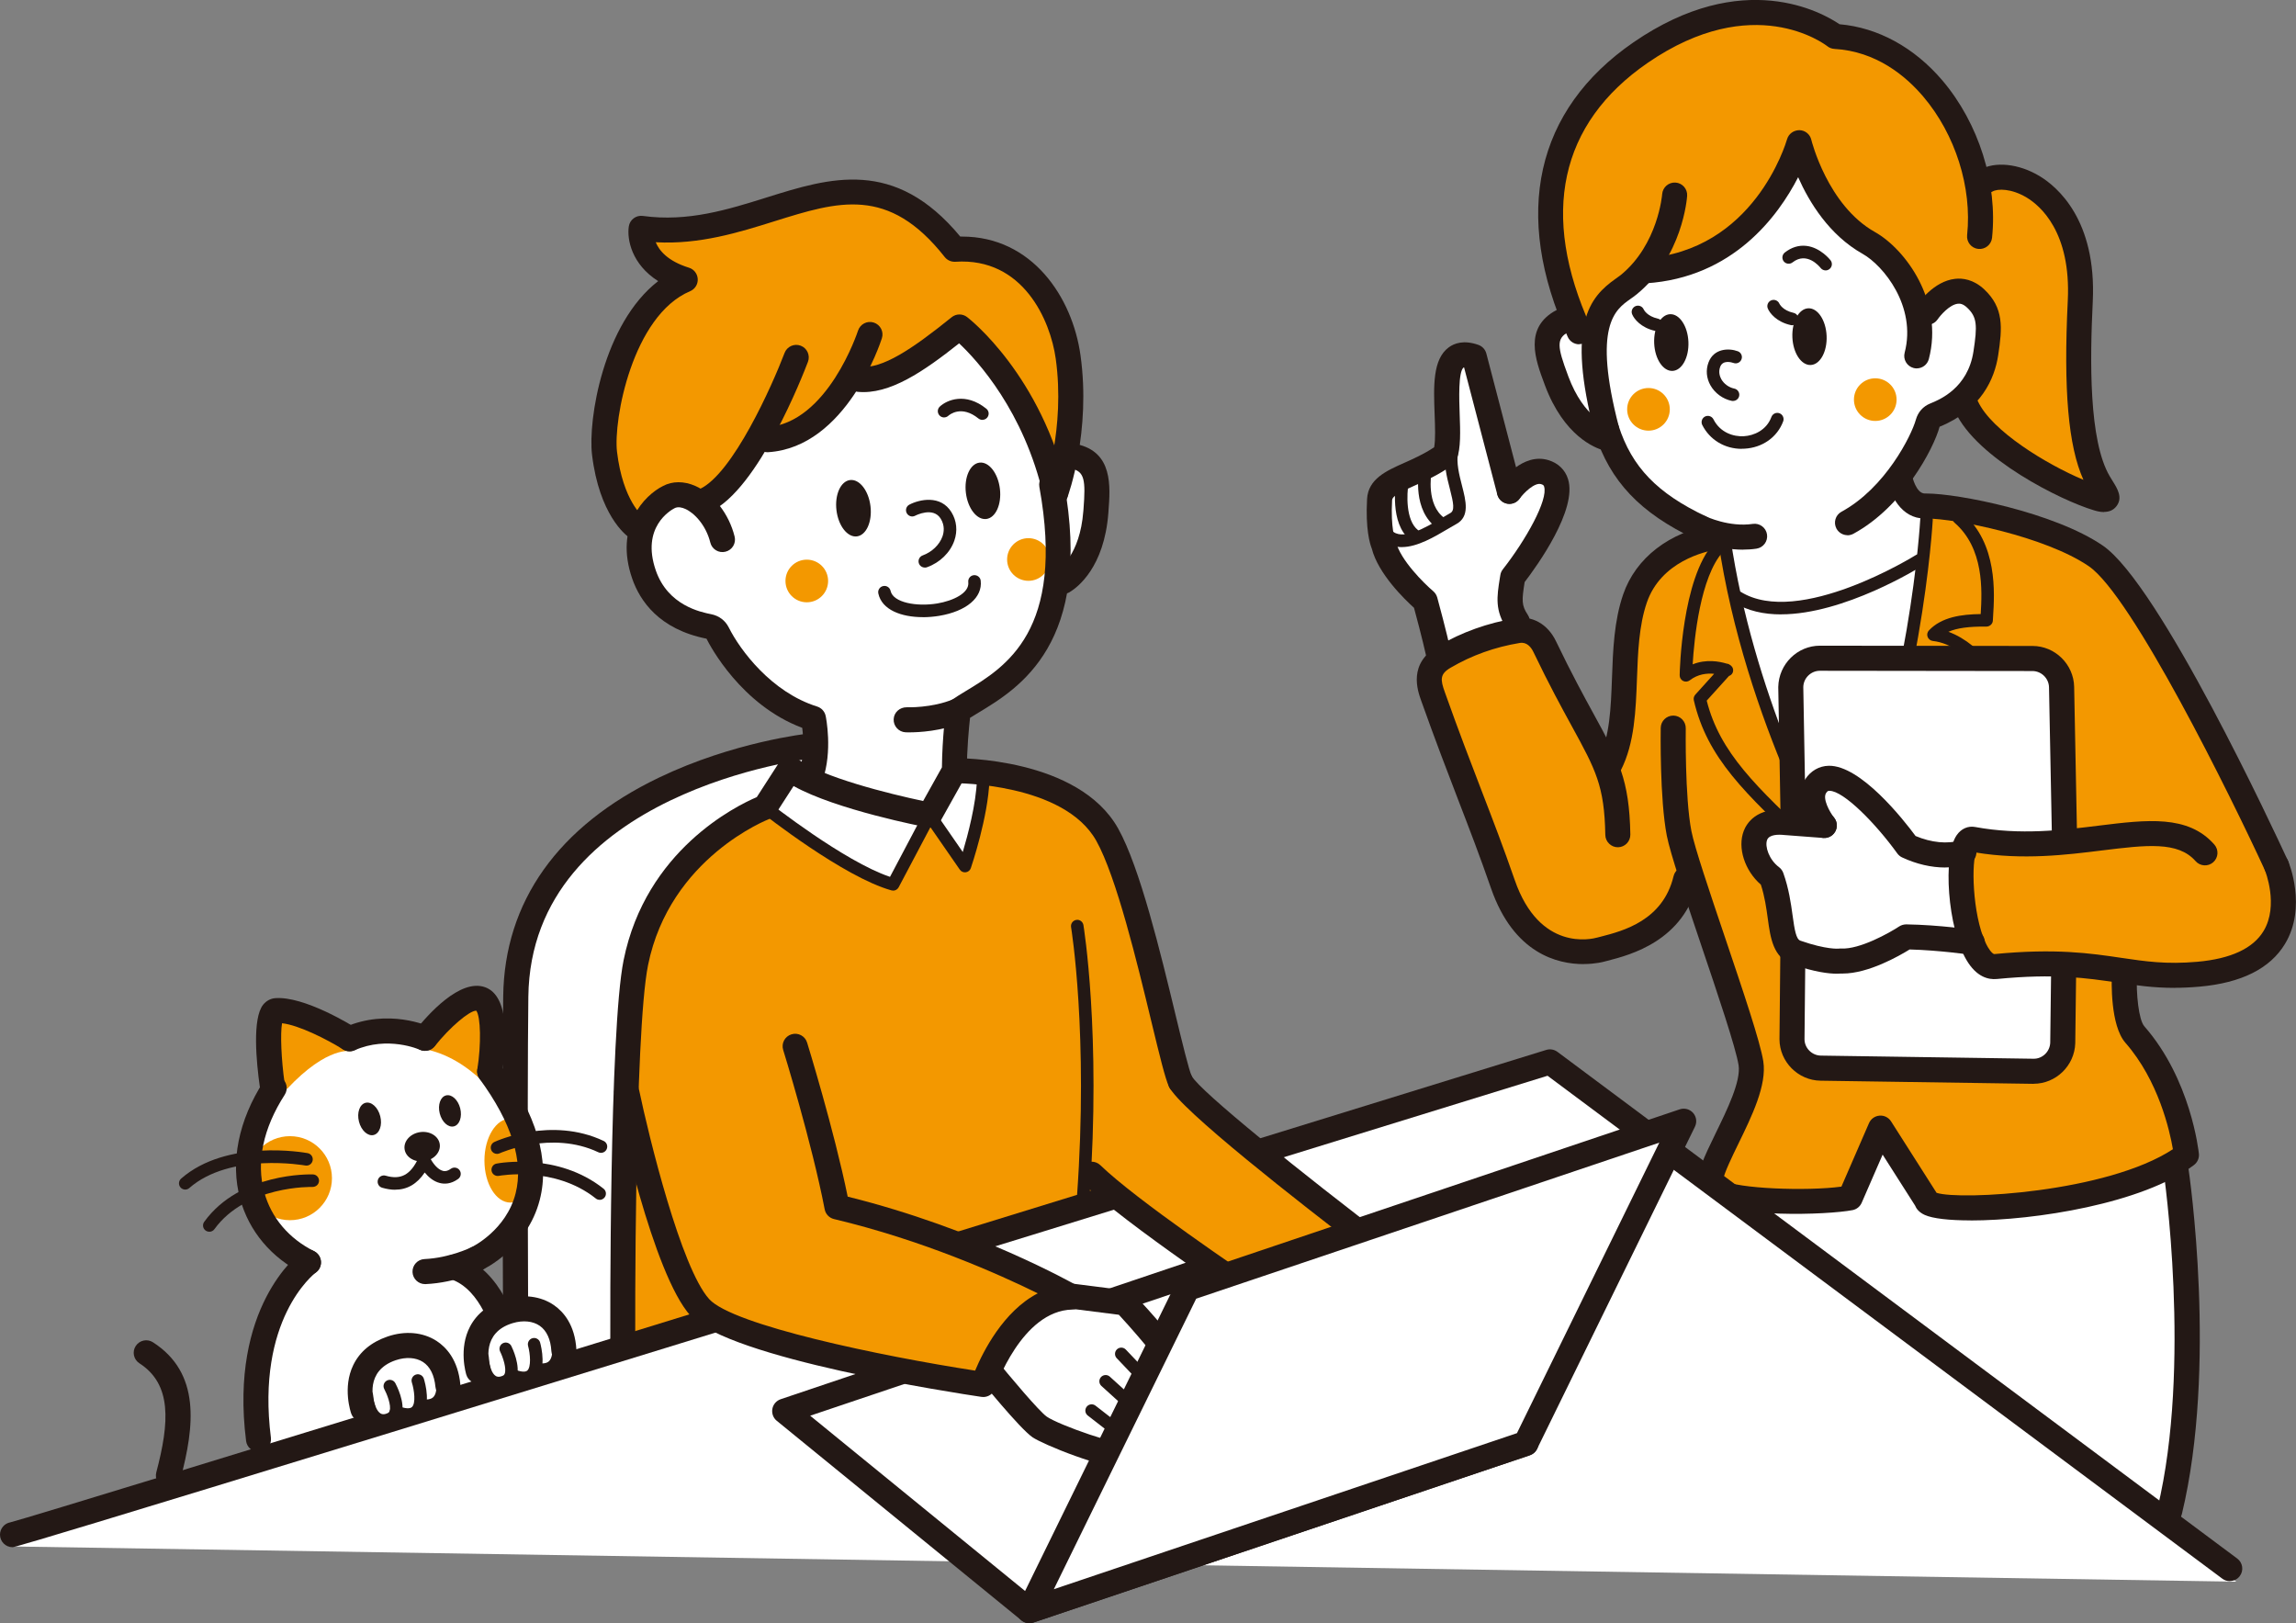 <?xml version="1.0" encoding="UTF-8"?>
<svg id="_レイヤー_1" data-name="レイヤー 1" xmlns="http://www.w3.org/2000/svg" viewBox="0 0 432.91 306.02">
  <rect x="0" y="0" width="432.91" height="306.02" fill="#808080" stroke="none"/>
  <defs>
    <style>
      .cls-1 {
        fill: #231815;
      }

      .cls-1, .cls-2, .cls-3 {
        stroke-width: 0px;
      }

      .cls-2 {
        fill: #f39800;
      }

      .cls-3 {
        fill: #fff;
      }
    </style>
  </defs>
  <polygon class="cls-3" points="97.49 263.48 97.98 184.44 106.11 162.04 126.79 148 154.12 140.37 153.13 135.45 145.01 131.75 137.13 122.89 134.42 118.71 127.77 116 120.88 108.61 124.57 78.82 159.78 53.21 192.28 58.38 207.33 93.47 205.3 105.84 199.57 109.53 198.93 116.98 188.09 130.03 180.22 135.2 182.43 145.54 190.8 147.51 189.32 191.83 188.34 250.92 97.49 263.48"/>
  <polygon class="cls-2" points="198.93 92.36 191.05 72.66 181.45 62.32 171.6 68.97 160.76 72.42 153.62 80.3 143.78 82.76 133.68 94.58 126.54 93.84 120.39 98.76 113.25 84.48 117.92 65.03 128.51 52.97 120.63 44.1 148.21 39.18 165.69 36.23 179.23 46.57 191.54 49.52 200.9 62.08 201.88 81.28 198.93 92.36"/>
  <polygon class="cls-2" points="117.19 253.87 119.65 181 130.97 160.56 145.01 151.7 154.86 160.56 167.9 166.96 175.54 153.67 181.45 163.02 184.89 152.93 185.39 146.03 206.56 152.19 215.18 174.59 226.01 215.71 211.73 235.9 126.54 262.74 117.19 253.87"/>
  <path class="cls-3" d="m300.61,49.52l-8.12,14.53,3.94,14.28,6.65,3.45,9.6,13.79,9.11,4.92v27.82l16.5,35.7h39.89s-4.92-67.21-5.66-67.21-11.57-1.97-11.57-1.97l-2.46-4.68,5.17-10.83,8.12-4.92,9.11-19.7-32.5-34.96-20.93-3.94-26.84,33.73Z"/>
  <polygon class="cls-3" points="322.52 227.53 342.22 200.2 399.59 207.09 410.91 223.59 411.07 270.86 409.1 284.9 363.64 283.91 322.52 227.53"/>
  <polygon class="cls-2" points="292.73 39.18 295.44 53.46 298.64 62.82 307.75 53.21 314.4 50.01 330.16 43.61 339.76 30.56 346.9 42.14 357.73 50.26 361.92 59.86 370.53 55.18 373.73 58.63 373.73 69.71 370.04 76.36 379.4 86.45 396.88 94.33 391.95 78.08 392.69 55.92 389.25 40.9 380.63 33.27 373.73 33.76 363.89 15.54 352.31 7.17 346.41 6.68 335.33 2.74 320.55 3.97 306.27 11.85 295.93 23.67 292.73 39.18"/>
  <polygon class="cls-2" points="270.33 125.11 288.05 118.71 294.7 126.83 303.81 145.54 307.26 126.34 309.97 108.36 325.23 100.73 327.2 114.03 335.33 140.13 349.85 156.87 360.93 119.44 363.89 95.56 385.06 100.24 398.6 107.13 415.34 135.2 429.38 162.28 430.36 175.09 402.05 175.33 400.82 190.84 407.96 200.69 412.88 216.94 387.28 226.79 362.9 227.28 353.79 213 348.13 226.54 320.8 226.3 324.74 216.45 331.14 201.43 317.85 163.27 312.92 173.86 300.61 179.52 288.55 176.81 276.97 151.21 270.33 125.11"/>
  <circle class="cls-2" cx="193.91" cy="105.48" r="4.02"/>
  <path class="cls-1" d="m97.24,259.19c-1.3,0-2.35-1.05-2.36-2.35,0-.48-.25-48.15,0-68.98.21-17.87,10.36-32.14,29.35-41.25,14.05-6.75,27.83-8.28,28.41-8.34,1.3-.12,2.46.8,2.6,2.1s-.8,2.46-2.09,2.6c-.53.06-53.07,6.19-53.53,44.95-.25,20.79,0,68.42,0,68.9,0,1.3-1.04,2.37-2.35,2.37h-.01Z"/>
  <polygon class="cls-3" points="49.54 278.25 48.99 252.77 57.11 237.99 46.59 223.96 52.86 202.72 68.93 195.34 89.61 195.89 95.52 205.12 101.61 224.14 95.15 234.85 87.58 239.66 95.7 248.15 100.69 275.66 49.54 278.25"/>
  <path class="cls-3" d="m287.37,118.94l-2.1-8.73s9.68-14.9,7.22-19.82-7.9,2.24-7.9,2.24l-6.63-25.38-3.69,1.48-3.1,17.21-11.45,8.44,2.06,8.67,4.97,8.74,3.15,11.04,17.48-3.88Z"/>
  <path class="cls-1" d="m286.09,119.59c-.76,0-1.51-.37-1.96-1.05-2.3-3.44-1.9-6.02-1.33-9.59l.09-.54c.06-.4.23-.78.48-1.09,4.35-5.55,8.56-13.09,7.77-15.59-.05-.16-.1-.32-.57-.46-1.2-.36-3.25,1.63-4.03,2.73-.75,1.07-2.22,1.32-3.29.57-1.07-.75-1.32-2.22-.57-3.29.44-.62,4.4-6.02,9.28-4.53,1.84.56,3.15,1.83,3.69,3.56,1.81,5.76-5.81,16.33-8.18,19.43-.53,3.39-.62,4.36.6,6.18.73,1.08.43,2.55-.65,3.28-.4.27-.86.4-1.31.4Z"/>
  <path class="cls-1" d="m271.2,125.51c-1.08,0-2.06-.75-2.3-1.85,0-.04-.82-3.67-2.29-9.07-1.77-1.6-6.75-6.41-7.96-11.17-.37-.92-1.2-3.7-.89-9.34.21-3.79,3.64-5.32,6.97-6.8,1.77-.79,3.75-1.67,5.68-2.96.27-1.44.17-3.92.09-6.15-.2-5.37-.39-10.44,2.67-12.69,1.02-.75,2.81-1.44,5.58-.46.74.26,1.3.87,1.5,1.63l6.63,25.38c.33,1.26-.43,2.55-1.69,2.88-1.26.34-2.55-.43-2.88-1.69l-6.26-23.96s-.07.02-.08.02c-1.04.77-.84,6.13-.75,8.71.12,3.34.24,6.5-.55,8.61-.16.43-.45.81-.83,1.08-2.53,1.83-5.11,2.98-7.19,3.9-2.56,1.14-4.13,1.9-4.17,2.74-.29,5.27.56,7.34.57,7.36.08.16.11.27.15.44.79,3.42,5.35,7.91,7.04,9.34.36.31.62.72.75,1.18,1.61,5.9,2.49,9.8,2.52,9.97.28,1.27-.52,2.53-1.79,2.82-.17.04-.35.06-.52.06Z"/>
  <path class="cls-1" d="m298.56,181.76c-4.89,0-13.15-1.98-17.42-14.27-2.1-6.05-4.06-11.15-6.14-16.54-2.12-5.52-4.32-11.22-7.05-18.89-.68-1.92-2.5-7.01,3.25-10.29,4.43-2.59,9.32-4.34,14.5-5.19,3.16-.59,6.12,1.06,7.68,4.31,2.9,6.04,5.27,10.37,7.18,13.86,4.57,8.35,6.66,12.17,6.84,22.58.02,1.3-1.02,2.38-2.32,2.4-1.27.03-2.38-1.02-2.4-2.32-.16-9.25-1.82-12.28-6.26-20.4-1.93-3.53-4.34-7.92-7.29-14.08-.44-.92-1.26-1.96-2.61-1.71-4.66.77-9,2.32-12.95,4.63-2.12,1.21-1.99,2.28-1.16,4.61,2.71,7.62,4.9,13.29,7.01,18.78,2.09,5.43,4.07,10.57,6.19,16.69,4.68,13.49,14.47,11.13,15.57,10.82l.74-.19c4.07-1.05,11.63-3,13.63-11.38.3-1.27,1.58-2.05,2.84-1.75,1.27.3,2.05,1.58,1.75,2.84-2.66,11.15-12.74,13.75-17.05,14.86l-.65.17s-1.58.45-3.89.45Z"/>
  <path class="cls-1" d="m303.56,146.43c-.36,0-.72-.08-1.06-.25-1.16-.59-1.63-2.01-1.05-3.17,2.08-4.14,2.28-9.53,2.49-15.23.19-5.27.39-10.72,2.11-15.72,2.36-6.88,8.74-11.8,17.06-13.16,1.29-.22,2.5.66,2.71,1.95.21,1.29-.66,2.5-1.95,2.71-2.46.4-10.71,2.32-13.36,10.04-1.49,4.34-1.68,9.44-1.86,14.36-.22,5.96-.45,12.12-3,17.18-.41.82-1.25,1.3-2.11,1.3Z"/>
  <path class="cls-1" d="m348.35,100.9c-.84,0-1.65-.45-2.08-1.23-.62-1.15-.2-2.58.95-3.2,8.23-4.47,13.16-14.29,14.02-17.36.4-1.42,1.36-2.5,2.7-3.04,1.75-.71,7.08-2.88,8.15-9.78.76-4.93.7-6.52-1.19-8.29-.79-.75-1.37-.78-1.74-.74-1.59.17-3.34,2.24-3.82,2.95-.73,1.07-2.2,1.36-3.28.63-1.08-.73-1.36-2.19-.64-3.27.31-.46,3.16-4.55,7.2-5,1.39-.16,3.46.07,5.51,1.99,3.69,3.47,3.43,7.19,2.62,12.45-.67,4.35-3.14,10.22-11.04,13.44-1.12,4.15-6.87,15.08-16.25,20.18-.36.19-.75.29-1.13.29Z"/>
  <path class="cls-1" d="m320.59,101.84c-.34,0-.68-.07-1.01-.23-10.34-4.91-15.99-10.86-18.89-19.91-.4-1.24.28-2.57,1.52-2.97,1.24-.4,2.57.28,2.97,1.52,2.5,7.78,7.26,12.73,16.43,17.08,1.18.56,1.68,1.97,1.12,3.15-.4.85-1.25,1.35-2.13,1.35Z"/>
  <ellipse class="cls-1" cx="341.18" cy="63.46" rx="3.23" ry="5.35" transform="translate(-2.4 14.65) rotate(-2.45)"/>
  <ellipse class="cls-1" cx="315.12" cy="64.58" rx="3.23" ry="5.35" transform="translate(-2.47 13.53) rotate(-2.45)"/>
  <path class="cls-1" d="m328.41,84.62c-3.21,0-6.03-1.69-7.45-4.5-.29-.58-.06-1.29.52-1.59.58-.29,1.29-.06,1.59.52,1.27,2.52,3.78,3.3,5.73,3.19,1.9-.11,4.27-1.12,5.2-3.63.23-.61.9-.92,1.52-.7.61.23.92.91.7,1.52-1.11,2.99-3.9,4.97-7.28,5.16-.17,0-.35.01-.52.01Z"/>
  <path class="cls-1" d="m344.22,50.98c-.35,0-.7-.16-.93-.45-.27-.34-2.63-3.16-5.31-1.06-.51.4-1.26.31-1.66-.2-.4-.51-.31-1.25.2-1.66,1.28-1,2.66-1.42,4.1-1.25,2.64.32,4.45,2.61,4.53,2.71.4.51.31,1.26-.21,1.66-.22.17-.47.25-.72.25Z"/>
  <circle class="cls-2" cx="353.58" cy="75.34" r="4.02"/>
  <circle class="cls-2" cx="310.82" cy="77.17" r="4.02"/>
  <g>
    <path class="cls-3" d="m327.27,67.32s-3.08-1.13-4.02,1.43,1.01,5.15,3.53,5.67"/>
    <path class="cls-1" d="m326.78,75.6c-.08,0-.16,0-.24-.02-1.7-.35-3.21-1.46-4.05-2.96-.75-1.35-.88-2.87-.36-4.27.99-2.69,3.85-2.75,5.53-2.13.61.22.93.9.7,1.51-.22.61-.9.93-1.51.7-.34-.12-2.01-.63-2.51.73-.36.96-.08,1.79.2,2.31.5.9,1.44,1.58,2.46,1.79.64.13,1.05.76.92,1.39-.11.56-.61.94-1.16.94Z"/>
  </g>
  <path class="cls-1" d="m312.33,62.41c-.09,0-.17,0-.26-.03-2.66-.59-3.97-2.25-4.33-3.13-.25-.6.04-1.29.65-1.54.6-.24,1.28.04,1.53.63.04.08.63,1.28,2.67,1.73.64.14,1.04.77.89,1.41-.12.55-.61.92-1.15.92Z"/>
  <path class="cls-1" d="m337.91,61.32c-.08,0-.17,0-.26-.03-2.66-.59-3.97-2.24-4.33-3.13-.25-.6.04-1.29.65-1.54.59-.24,1.28.04,1.53.63.04.08.63,1.28,2.67,1.73.64.14,1.04.77.89,1.41-.12.55-.61.92-1.15.92Z"/>
  <path class="cls-1" d="m361.41,69.46c-.2,0-.4-.03-.6-.08-1.26-.33-2.02-1.62-1.69-2.88,2.29-8.74-4.03-16.46-7.92-18.64-6.33-3.56-10.1-9.79-12.16-14.45-3.75,7.3-12.25,18.94-28.69,20-1.29.1-2.42-.9-2.51-2.2-.08-1.3.9-2.42,2.2-2.51,20.62-1.33,26.66-21.59,26.91-22.45.3-1.03,1.24-1.7,2.33-1.71,1.07.02,2,.77,2.24,1.81.03.12,3.06,12.37,11.99,17.39,5.78,3.25,13.01,13.11,10.17,23.95-.28,1.06-1.23,1.76-2.28,1.76Z"/>
  <path class="cls-1" d="m297.75,64.91c-.9,0-1.76-.52-2.15-1.39-10.49-23.11-6.09-42.83,12.39-55.54,20.62-14.18,35.61-5.61,38.85-3.41,7.22.62,14.08,4.36,19.39,10.59,6.86,8.07,10.45,19.43,9.37,29.67-.14,1.3-1.3,2.23-2.6,2.1-1.3-.14-2.24-1.3-2.1-2.6.95-8.99-2.22-19-8.27-26.12-3.27-3.85-8.84-8.54-16.76-8.99-.48-.03-.95-.2-1.33-.51-.55-.43-13.98-10.53-33.87,3.14-16.62,11.43-20.34,28.61-10.77,49.69.54,1.19.01,2.59-1.17,3.13-.32.14-.65.21-.98.21Z"/>
  <path class="cls-1" d="m302.93,83.35c-1.05,0-2.01-.7-2.28-1.77-5.33-20.45-.94-25.57,4.01-29.05.34-.24.67-.47.96-.7,7.01-5.75,7.78-15.13,7.78-15.22.1-1.3,1.21-2.27,2.52-2.19,1.3.09,2.28,1.21,2.19,2.51-.03.47-.87,11.48-9.5,18.55-.37.3-.79.6-1.23.91-2.83,2-7.11,5.01-2.16,24,.33,1.26-.43,2.55-1.69,2.88-.2.05-.4.08-.6.08Z"/>
  <path class="cls-1" d="m335.81,115.83c-3.21,0-6.27-.64-8.86-2.25-.55-.34-.72-1.07-.38-1.63.34-.55,1.07-.73,1.63-.38,10.94,6.78,32.8-6.78,33.02-6.92.55-.35,1.28-.18,1.63.37s.18,1.28-.37,1.63c-.75.47-14.78,9.17-26.66,9.17Z"/>
  <path class="cls-1" d="m347.34,166.35c-.28,0-.56-.1-.79-.3-.49-.43-.53-1.18-.1-1.67,8.77-9.86,25.36-30.26,26.56-38.17-1.91-2.41-5.07-4.98-8.58-5.37-.44-.05-.82-.35-.98-.77-.16-.42-.06-.89.25-1.22,2.38-2.53,6.17-3.04,9.76-3.08.28-4.51.62-12.41-4.93-17.22-.49-.43-.55-1.17-.12-1.67.43-.49,1.17-.54,1.67-.12,6.6,5.71,6,15.06,5.71,19.55l-.04.71c-.04.63-.59,1.09-1.19,1.11-3.26-.04-5.55.26-7.19.98,3.3,1.2,6.1,3.74,7.81,6.04.17.23.25.52.23.8-.83,10.24-26.12,38.77-27.2,39.98-.23.26-.56.39-.88.4Z"/>
  <path class="cls-1" d="m347.34,166.35c-.29,0-.59-.11-.81-.33-2.04-1.94-3.96-3.74-5.78-5.44-11.76-11.02-18.86-17.67-21.38-28.55-.09-.38.02-.77.27-1.06l3.56-3.94c-1.35-.13-3.06.04-4.6,1.23-.36.28-.84.32-1.25.12-.4-.2-.66-.62-.65-1.08.01-.74.41-18.2,6.41-24.85.44-.48,1.19-.52,1.67-.08.48.44.52,1.18.08,1.67-4.28,4.73-5.42,16.41-5.71,21.21,2.55-1.03,5.06-.55,6.41-.14.15.01.31.06.45.13,1.09.57.73,1.49.68,1.59-.13.3-.39.51-.69.61l-4.2,4.65c2.49,9.84,9.34,16.26,20.55,26.77,1.82,1.7,3.75,3.51,5.79,5.46.47.45.49,1.2.04,1.67-.23.24-.54.37-.85.37Z"/>
  <path class="cls-1" d="m347.34,166.35c-.41,0-.8-.22-1.01-.58-.17-.29-17.32-29.37-22.38-63.95-.09-.65.35-1.25,1-1.34.66-.09,1.25.35,1.34,1,4.23,28.87,16.99,53.87,20.92,61.03,12.97-30.92,14.83-64.24,14.85-64.58.03-.65.6-1.16,1.24-1.12.65.03,1.15.59,1.12,1.24-.02.35-1.99,35.68-15.99,67.6-.18.41-.57.68-1.01.7-.02,0-.05,0-.07,0Z"/>
  <path class="cls-1" d="m396.73,96.54c-.8,0-1.55-.22-2-.36-5.99-1.79-22.02-9.68-26.1-18.59-.54-1.19-.02-2.59,1.16-3.13,1.18-.55,2.59-.02,3.13,1.16,2.56,5.59,12.92,11.91,19.91,14.84-2.86-6.33-3.78-16.93-2.95-33.81.63-12.92-5.2-17.87-7.74-19.4-2.87-1.73-5.5-1.71-6.46-1.14-1.12.66-2.57.29-3.24-.83-.66-1.12-.29-2.57.83-3.24,2.82-1.67,7.37-1.21,11.3,1.16,3.26,1.97,10.77,8.21,10.02,23.67-.53,10.92-.78,26.22,3.22,32.95.17.28.34.56.5.82.93,1.49,1.99,3.17.75,4.79-.64.84-1.52,1.08-2.35,1.08Z"/>
  <path class="cls-1" d="m328.65,103.63c-4.91,0-8.91-1.94-9.1-2.04-1.17-.58-1.65-1.99-1.07-3.16.58-1.17,1.99-1.65,3.16-1.08.09.04,4.38,2.08,8.85,1.42,1.29-.19,2.49.7,2.68,1.99s-.7,2.49-1.99,2.68c-.86.13-1.7.18-2.52.18Z"/>
  <path class="cls-1" d="m303.05,85.01c-.2,0-.41-.03-.61-.08-1.71-.46-7.56-2.71-11.15-12.31l-.11-.3c-1.66-4.45-3.94-10.54,2.27-13.85,1.15-.61,2.58-.18,3.19.97.61,1.15.18,2.58-.97,3.19-2.24,1.2-2.03,2.79-.07,8.03l.11.31c2.93,7.84,7.45,9.26,7.95,9.4,1.26.34,2.01,1.63,1.67,2.89-.28,1.05-1.24,1.75-2.28,1.75Z"/>
  <path class="cls-1" d="m200.44,111.98c-.8,0-1.58-.41-2.02-1.14-.67-1.12-.31-2.57.8-3.24.45-.27,4.4-2.88,5.04-11.23l.03-.33c.43-5.58.2-7.16-2.29-7.69-1.28-.27-2.09-1.52-1.82-2.8.27-1.28,1.53-2.09,2.8-1.82,6.89,1.46,6.38,7.95,6.02,12.68l-.02.32c-.79,10.22-5.79,14-7.31,14.91-.38.23-.8.34-1.22.34Z"/>
  <path class="cls-1" d="m371.56,230.08c-4.04,0-7.15-.35-8.65-1.03-1.08-.49-1.59-1.18-1.83-1.78l-6.11-9.59-3.95,9.08c-.31.71-.95,1.23-1.71,1.38-4.85.94-22.66,1.47-27.41-1.94-1.26-.91-1.64-1.98-1.74-2.71-.3-2.28,1.02-5.11,3.36-9.91,2.12-4.34,4.76-9.75,4.29-12.76-.51-3.26-3.98-13.55-7.05-22.63-2.99-8.87-5.82-17.26-6.48-20.62-1.35-6.93-1.16-19.8-1.15-20.34.02-1.29,1.07-2.32,2.36-2.32h.04c1.3.02,2.34,1.1,2.32,2.4,0,.13-.19,12.92,1.06,19.36.59,3.05,3.5,11.67,6.32,20.01,3.43,10.16,6.67,19.75,7.24,23.41.7,4.48-2.17,10.36-4.71,15.56-1.09,2.24-2.69,5.51-2.9,6.87,2.6,1.58,15.84,2.08,22.34,1.19l5.2-11.97c.35-.8,1.11-1.34,1.98-1.41.88-.08,1.71.35,2.18,1.08l8.58,13.47c4.45,1.45,32.11-.05,44.56-8.22-.59-3.46-2.71-12.94-8.95-20.06-2.87-3.28-2.63-11.6-2.55-13.24.06-1.3,1.16-2.33,2.47-2.25,1.3.06,2.31,1.17,2.25,2.47-.18,3.82.34,8.7,1.39,9.9,8.75,9.98,10.23,23.46,10.29,24.03.09.82-.27,1.63-.93,2.13-9.68,7.27-30.02,10.45-42.11,10.45Zm-46.71-7.21h.01-.01Z"/>
  <g>
    <g>
      <path class="cls-3" d="m389.35,162.94l-.42,33.71c-.1,2.99-2.58,5.35-5.57,5.31l-40.06-.59c-2.99-.04-5.4-2.47-5.42-5.46l.34-34.47"/>
      <path class="cls-1" d="m383.43,204.33s-.07,0-.11,0l-40.06-.59c-4.24-.06-7.72-3.56-7.74-7.81l.34-34.51c.01-1.3,1.03-2.37,2.38-2.34,1.3.01,2.35,1.08,2.34,2.38l-.34,34.47c.01,1.66,1.4,3.06,3.09,3.08l40.06.59c1.69.05,3.12-1.33,3.18-3.03l.42-33.66c.02-1.29,1.07-2.33,2.36-2.33h.03c1.3.02,2.35,1.09,2.33,2.39l-.42,33.71c-.14,4.26-3.66,7.64-7.86,7.64Z"/>
    </g>
    <g>
      <path class="cls-3" d="m338.21,161.45l-.57-31.97c.06-2.99,2.51-5.39,5.5-5.38l40.07.05c2.99,0,5.43,2.4,5.49,5.39l.65,33.4"/>
      <path class="cls-1" d="m389.35,165.3c-1.28,0-2.34-1.03-2.36-2.32l-.65-33.4c-.03-1.69-1.44-3.07-3.13-3.07l-40.07-.05h0c-1.69,0-3.1,1.38-3.13,3.07l.57,31.88c.02,1.3-1.02,2.38-2.32,2.4-1.28.03-2.38-1.01-2.4-2.32l-.57-31.97c.09-4.34,3.61-7.79,7.86-7.79h.01l40.07.05c4.24,0,7.76,3.46,7.85,7.7l.65,33.41c.02,1.3-1.01,2.38-2.32,2.41h-.05Z"/>
    </g>
    <polygon class="cls-3" points="370.01 160.27 361.05 159.86 351.84 151.9 343.97 155.62 333.57 155.58 330.06 161.68 333.8 166.65 338.72 179.99 347.62 180.43 357.4 178.09 368.88 178.14 370.01 160.27"/>
    <g>
      <path class="cls-2" d="m415.75,160.77c-7.48-8.52-23.86,1.12-43.76-2.55-4.13-.76-2.36,24.63,4.29,23.99,20.36-1.97,24.54,2.67,38.26,1.45,22.48-2,14.73-20.46,14.73-20.46"/>
      <path class="cls-1" d="m409.99,186.24c-4.04,0-7.33-.49-10.77-1-5.77-.85-11.74-1.74-22.72-.67-1.57.15-3.84-.35-5.75-3.63-3.49-6-4.53-19.62-1.8-23.51.84-1.2,2.13-1.77,3.46-1.52,8.52,1.57,16.4.6,23.35-.26,9.02-1.11,16.8-2.08,21.76,3.58.86.98.76,2.47-.22,3.33-.98.86-2.47.76-3.33-.22-3.32-3.78-9.32-3.03-17.64-2.01-6.67.83-14.92,1.85-23.79.39-.94,2.98-.42,13.24,2.29,17.87.59.99,1.02,1.28,1.2,1.28,11.56-1.12,18.1-.15,23.87.7,4.59.68,8.56,1.27,14.41.75,6.3-.56,10.51-2.51,12.49-5.81,2.9-4.81.3-11.32.27-11.39-.51-1.2.06-2.59,1.26-3.09,1.2-.5,2.59.06,3.09,1.26.15.35,3.59,8.74-.58,15.65-2.81,4.66-8.23,7.37-16.12,8.07-1.71.15-3.28.22-4.75.22Z"/>
    </g>
    <path class="cls-1" d="m366.78,163.55c-2.63,0-5.44-.64-8.13-1.9-.37-.17-.68-.43-.92-.76-4.1-5.69-10.14-11.8-12.78-11.8-.01,0-.02,0-.04,0-.16,0-.33,0-.6.42-.69,1.06.64,3.54,1.51,4.64.81,1.02.64,2.5-.38,3.32-1.02.81-2.5.65-3.31-.37-.48-.59-4.56-5.91-1.77-10.17,1.05-1.61,2.63-2.52,4.45-2.56,5.99-.11,14.04,10.08,16.37,13.24,2.95,1.25,6.06,1.56,8.4.81,1.24-.39,2.57.29,2.97,1.53.39,1.24-.29,2.57-1.53,2.97-1.32.42-2.75.62-4.24.62Z"/>
    <path class="cls-1" d="m346.33,183.57c-1.41,0-4.12-.27-8.42-1.78-3.58-1.25-4.1-4.98-4.59-8.58-.27-1.96-.57-4.17-1.31-6.43-3.05-2.65-4.45-6.97-3.22-10.15.53-1.37,2.38-4.48,8.02-3.92l7.34.56c1.3.1,2.28,1.23,2.18,2.53s-1.23,2.28-2.53,2.18l-7.41-.56c-1.06-.11-2.79-.12-3.2.92-.48,1.24.39,3.76,2.24,5.14.37.28.65.66.81,1.1,1.05,2.94,1.44,5.74,1.75,7.99.38,2.78.67,4.49,1.47,4.77,4.98,1.74,7.21,1.5,7.23,1.5.17-.03.29-.03.47-.02,3.5.19,9.08-2.94,10.93-4.16.4-.26.88-.39,1.34-.39,6.21.09,12.53,1.02,12.8,1.05,1.29.19,2.18,1.39,1.99,2.68-.19,1.29-1.38,2.19-2.68,1.99-.06,0-5.81-.84-11.48-.99-1.99,1.23-7.77,4.54-12.61,4.54-.11,0-.22,0-.33,0-.19.02-.46.03-.8.03Z"/>
  </g>
  <path class="cls-1" d="m409.1,287.26c-.18,0-.37-.02-.56-.07-1.27-.3-2.05-1.58-1.74-2.85,6.46-26.8,1.18-63.24,1.13-63.61-.19-1.29.7-2.49,1.99-2.68,1.29-.19,2.49.7,2.68,1.99.23,1.53,5.47,37.7-1.21,65.41-.26,1.08-1.23,1.81-2.29,1.81Z"/>
  <path class="cls-3" d="m22.4,281.45c1.48,0,269.84-81.25,269.84-81.25l129.41,97.99L1.62,291.54l20.77-10.09Z"/>
  <path class="cls-1" d="m420.42,298.09c-.49,0-.98-.15-1.41-.47l-127.22-94.81C4.21,291.68,2.81,291.69,2.36,291.69c-1.3,0-2.36-1.06-2.36-2.36,0-1.17.85-2.14,1.96-2.33,5.58-1.38,191.66-58.79,289.58-89.06.72-.22,1.5-.09,2.11.36l128.18,95.53c1.05.78,1.26,2.26.48,3.3-.46.62-1.18.95-1.9.95Z"/>
  <g>
    <polygon class="cls-3" points="241.57 234.49 287.71 272.12 194.09 303.66 147.96 266.03 241.57 234.49"/>
    <path class="cls-1" d="m194.09,306.02c-.54,0-1.07-.18-1.49-.53l-46.14-37.63c-.67-.54-.98-1.41-.83-2.25s.75-1.54,1.57-1.82l93.61-31.54c.77-.26,1.62-.11,2.25.41l46.14,37.63c.67.54.98,1.41.83,2.25s-.75,1.54-1.57,1.82l-93.61,31.54c-.25.08-.5.12-.75.12Zm-41.33-39.12l41.81,34.1,88.33-29.76-41.81-34.1-88.33,29.76Z"/>
  </g>
  <path class="cls-1" d="m117.43,255.25c-1.3,0-2.36-1.05-2.36-2.35,0-2.38-.19-58.52,2.51-71.88,4.19-20.73,21.23-29.09,25.11-30.74l4.27-6.62c.36-.56.93-.93,1.58-1.05.66-.12,1.32.05,1.84.45,4.45,3.42,17.34,6.62,23.68,7.95l3.54-6.34c.05-5.53.73-10.78.75-11.01.09-.66.45-1.25.99-1.63.82-.57,1.76-1.14,2.76-1.75,7.49-4.52,18.8-11.35,13.87-38.49-.23-1.28.62-2.51,1.9-2.74,1.27-.23,2.51.62,2.74,1.9,5.52,30.34-8.53,38.82-16.08,43.38-.6.36-1.14.69-1.63,1-.21,1.87-.6,5.94-.6,9.96,0,.4-.1.8-.3,1.15l-4.68,8.37c-.5.89-1.51,1.35-2.5,1.17-.76-.14-17.13-3.3-25.19-7.79l-3.4,5.27c-.28.43-.69.76-1.16.93-.18.07-18.77,7.25-22.88,27.55-2.61,12.89-2.42,70.34-2.42,70.92,0,1.3-1.05,2.36-2.35,2.37h0Zm62.54-109.95h.01-.01Z"/>
  <ellipse class="cls-1" cx="160.92" cy="95.81" rx="3.23" ry="5.35" transform="translate(-10.29 19.91) rotate(-6.86)"/>
  <ellipse class="cls-1" cx="185.33" cy="92.52" rx="3.23" ry="5.35" transform="translate(-9.73 22.81) rotate(-6.86)"/>
  <path class="cls-1" d="m173.99,116.35c-4.04,0-7.72-1.37-8.38-4.46-.14-.64.27-1.27.91-1.4.64-.14,1.26.27,1.4.91.48,2.22,4.93,3.01,8.8,2.37,2.99-.5,6.1-1.97,5.85-4.02-.08-.65.38-1.24,1.03-1.31.65-.07,1.24.39,1.31,1.03.38,3.17-2.68,5.77-7.81,6.63-1.03.17-2.09.26-3.12.26Z"/>
  <path class="cls-1" d="m185.23,79.16c-.26,0-.52-.09-.74-.26-3.21-2.59-5.44-.73-5.69-.51-.48.43-1.22.41-1.66-.07-.44-.48-.42-1.21.05-1.66,1.32-1.25,4.86-2.77,8.78.39.51.41.59,1.15.18,1.66-.23.29-.57.44-.92.44Z"/>
  <path class="cls-1" d="m119.89,101.68c-.47,0-.94-.14-1.36-.43-.56-.39-5.53-4.19-6.9-15.5-.79-6.57,2.11-24.75,12.47-32.75-5-3.17-5.9-7.85-5.54-10.3.19-1.28,1.37-2.17,2.66-1.99,8.49,1.17,16.05-1.2,23.36-3.49,11.86-3.71,24.11-7.55,36.48,7.38.11,0,.22,0,.33,0,13.2,0,20.81,11.4,22.34,22.39,2,14.4-2.29,26.3-2.47,26.79-.45,1.22-1.81,1.85-3.03,1.4-1.22-.45-1.85-1.81-1.4-3.03.06-.16,4.06-11.35,2.23-24.52-1-7.19-6.13-19.13-18.92-18.28-.79.04-1.53-.28-2.01-.89-10.61-13.48-20.1-10.5-32.12-6.74-6.64,2.08-14.08,4.41-22.37,3.95.64,1.56,2.25,3.55,6.26,4.8.95.29,1.61,1.15,1.66,2.14.05.99-.52,1.9-1.44,2.29-10.88,4.6-14.5,24.31-13.78,30.29,1.12,9.29,4.89,12.17,4.92,12.2,1.07.75,1.32,2.22.57,3.29-.46.65-1.19,1-1.93,1Z"/>
  <path class="cls-1" d="m199.04,95.32c-1.07,0-2.05-.74-2.3-1.83-3.68-15.99-12.49-25.56-15.9-28.76-6.67,5.29-13.12,9.73-19.13,9.14-1.3-.12-2.25-1.27-2.13-2.57.12-1.3,1.28-2.25,2.57-2.13,4.22.4,9.75-3.29,17.28-9.36.85-.69,2.06-.7,2.92-.03.57.44,14,10.99,18.98,32.65.29,1.27-.5,2.54-1.77,2.83-.18.04-.36.06-.53.06Z"/>
  <path class="cls-1" d="m144.7,85.26c-1.24,0-2.27-.96-2.35-2.21-.08-1.3.9-2.42,2.2-2.51,11.51-.74,17.17-18.03,17.23-18.2.4-1.24,1.73-1.93,2.97-1.53,1.24.4,1.93,1.72,1.53,2.96-.27.84-6.7,20.53-21.42,21.48-.05,0-.1,0-.15,0Z"/>
  <path class="cls-1" d="m132.94,96.69c-.89,0-1.75-.51-2.14-1.37-.55-1.18-.03-2.59,1.15-3.13,6.22-2.88,13.64-19.49,15.98-25.65.46-1.22,1.83-1.83,3.04-1.37,1.22.46,1.83,1.83,1.37,3.04-.93,2.45-9.33,24.06-18.41,28.26-.32.15-.66.22-.99.22Z"/>
  <circle class="cls-2" cx="152.12" cy="109.53" r="4.02"/>
  <g>
    <path class="cls-3" d="m172,96.17s4.37-2.29,6.38,1-.33,7.32-4.01,8.65"/>
    <path class="cls-1" d="m174.37,107c-.48,0-.94-.3-1.11-.78-.22-.61.1-1.29.71-1.51,1.74-.63,3.17-2,3.73-3.57.29-.82.46-2.06-.32-3.34-1.42-2.32-4.69-.64-4.83-.57-.58.31-1.29.08-1.59-.5-.3-.58-.08-1.29.5-1.59,1.85-.97,5.89-1.92,7.94,1.43.99,1.62,1.18,3.52.54,5.36-.79,2.26-2.72,4.14-5.15,5.01-.13.05-.27.07-.4.07Z"/>
  </g>
  <path class="cls-1" d="m152.89,148.64c-.26,0-.52-.04-.78-.13-1.23-.43-1.88-1.78-1.45-3.01,1.04-2.96.83-6.44.6-8.28-11.54-4.33-17.4-15.5-18.05-16.81-8.96-1.79-12.56-7.15-14.01-11.33-3.41-9.85,2.32-15.73,5.82-17.46,1.76-.94,3.95-.95,6.1,0,3.43,1.52,6.33,5.26,7.39,9.53.32,1.27-.45,2.55-1.72,2.86-1.26.32-2.55-.45-2.86-1.72-.82-3.29-3.02-5.6-4.73-6.35-.56-.25-1.37-.48-2.03-.12-.7.36-6.34,3.55-3.52,11.72,2.29,6.61,8.44,7.85,10.46,8.26,1.47.29,2.65,1.19,3.31,2.51,2.13,4.26,8.03,12.2,16.65,14.89.82.26,1.43.93,1.61,1.77.06.27,1.34,6.61-.57,12.09-.34.97-1.25,1.58-2.23,1.58Z"/>
  <g>
    <path class="cls-3" d="m199.81,244.08l12.28,1.56s13.61,14.58,12.01,16.86c-1.59,2.29-7,11.25-10.1,12.06s-15.71-3.95-18-5.54c-2.29-1.59-10.62-11.94-10.62-11.94"/>
    <path class="cls-1" d="m213.23,276.99c-5.28,0-16.69-4.73-18.57-6.04-2.44-1.7-9.68-10.63-11.11-12.4-.82-1.02-.66-2.5.36-3.32,1.02-.82,2.5-.66,3.32.36,3.38,4.19,8.75,10.52,10.14,11.49,2.23,1.55,13.81,5.67,16.06,5.19.81-.25,2.82-2.12,7.69-9.53.25-.38.47-.72.67-1.01-.84-2.22-5.98-8.61-10.83-13.86l-11.43-1.45c-1.29-.16-2.21-1.35-2.05-2.64.16-1.29,1.35-2.2,2.64-2.05l12.28,1.56c.55.07,1.05.33,1.43.73,14.91,15.97,13.16,18.48,12.22,19.82-.25.35-.58.87-.99,1.48-4.41,6.72-7.54,10.75-10.46,11.51-.39.1-.85.15-1.37.15Z"/>
  </g>
  <path class="cls-1" d="m204.25,226.74s-.06,0-.09,0c-.65-.05-1.14-.61-1.09-1.26,2.18-30.5-1.09-50.49-1.12-50.69-.11-.64.33-1.25.97-1.36.64-.12,1.25.33,1.36.97.03.2,3.35,20.44,1.15,51.25-.04.62-.56,1.1-1.18,1.1Z"/>
  <path class="cls-1" d="m222.56,206.26c-.9,0-1.77-.52-2.16-1.4-.72-1.62-1.69-5.56-3.34-12.39-2.61-10.82-6.56-27.18-10.35-33.95-6.12-10.94-26.52-10.88-26.72-10.86h-.02c-1.29,0-2.35-1.04-2.36-2.34-.01-1.3,1.03-2.37,2.33-2.39.92,0,23.4-.11,30.89,13.27,4.1,7.33,7.99,23.41,10.82,35.14,1.28,5.28,2.48,10.27,3.06,11.58.53,1.19,0,2.59-1.2,3.12-.31.14-.64.2-.96.2Z"/>
  <g>
    <path class="cls-2" d="m222.56,203.89c1.97,4.43,38.65,32.25,38.65,32.25l-22.65,9.36s-24.87-16.5-32.75-24.13"/>
    <path class="cls-1" d="m238.57,247.86c-.46,0-.91-.13-1.3-.39-1.02-.68-25.14-16.7-33.08-24.4-.94-.91-.96-2.4-.05-3.34.91-.94,2.4-.96,3.34-.05,6.73,6.52,26.59,19.96,31.37,23.16l17.69-7.3c-11.05-8.45-34.27-26.53-36.11-30.68-.53-1.19,0-2.59,1.2-3.12,1.18-.53,2.57,0,3.11,1.18,1.49,2.75,20.45,18.09,37.93,31.35.67.51,1.02,1.34.91,2.18s-.66,1.56-1.44,1.88l-22.65,9.36c-.29.12-.6.18-.9.18Z"/>
  </g>
  <g>
    <path class="cls-2" d="m149.93,197.25s5.42,17.48,7.88,30.28c24.87,5.91,44.32,16.99,44.32,16.99-11.33.25-16.74,16.5-16.74,16.5,0,0-46.53-6.89-53.43-14.53-6.89-7.63-13.79-40.62-13.79-40.62"/>
    <path class="cls-1" d="m185.39,263.37c-.11,0-.23,0-.35-.02-4.85-.72-47.58-7.25-54.83-15.28-7.12-7.88-13.63-38.28-14.35-41.72-.27-1.28.55-2.53,1.83-2.79,1.28-.27,2.53.55,2.79,1.83,1.88,9,7.93,33.65,13.23,39.52,4.45,4.93,32.33,10.74,50.15,13.49,1.49-3.56,5.31-11.19,11.81-14.57-7.37-3.63-21.71-10.03-38.41-14-.9-.21-1.6-.94-1.77-1.85-2.41-12.53-7.76-29.86-7.82-30.03-.39-1.25.31-2.57,1.56-2.95,1.24-.39,2.57.31,2.95,1.56.05.17,5.08,16.43,7.65,29.04,24.19,5.99,42.67,16.43,43.46,16.88.92.53,1.38,1.6,1.12,2.63-.26,1.03-1.18,1.76-2.24,1.78-9.55.21-14.5,14.74-14.55,14.88-.32.98-1.24,1.61-2.24,1.61Z"/>
  </g>
  <path class="cls-1" d="m168.4,167.9c-.11,0-.21-.01-.32-.04-8.99-2.5-23.91-14.24-24.55-14.74-.51-.4-.6-1.15-.19-1.66.4-.51,1.15-.6,1.66-.19.15.11,14.16,11.14,22.81,14.04l6.44-12.18c.19-.37.56-.6.97-.63.41-.02.81.17,1.04.51l5.27,7.62c.94-3.16,2.51-9.02,2.67-13.64.02-.65.56-1.12,1.22-1.14.65.02,1.16.57,1.14,1.22-.25,6.99-3.38,16.2-3.51,16.59-.14.42-.51.73-.95.79-.44.06-.88-.13-1.13-.5l-5.54-8-5.99,11.33c-.21.39-.61.63-1.04.63Z"/>
  <path class="cls-1" d="m221.02,266.52c-.31,0-.62-.12-.86-.37l-9.6-10.09c-.45-.47-.43-1.22.04-1.67.47-.45,1.22-.43,1.67.04l9.6,10.09c.45.47.43,1.22-.04,1.67-.23.22-.52.33-.81.33Z"/>
  <path class="cls-1" d="m219.05,271.2c-.28,0-.57-.1-.79-.31l-10.59-9.6c-.48-.44-.52-1.18-.08-1.67.44-.48,1.19-.52,1.67-.08l10.59,9.6c.48.44.52,1.18.08,1.67-.23.26-.55.39-.87.39Z"/>
  <path class="cls-1" d="m214.68,274.01c-.25,0-.51-.08-.72-.25l-8.86-6.89c-.52-.4-.61-1.14-.21-1.66.4-.51,1.14-.61,1.66-.21l8.86,6.89c.52.4.61,1.14.21,1.66-.23.3-.58.46-.93.46Z"/>
  <path class="cls-1" d="m171.44,138.07c-.4,0-.65,0-.69-.01-1.3-.06-2.31-1.17-2.25-2.47.06-1.3,1.15-2.26,2.47-2.25.08,0,4.74.18,8.82-1.54,1.2-.51,2.59.06,3.09,1.26.51,1.2-.06,2.59-1.26,3.09-4.12,1.74-8.51,1.92-10.18,1.92Z"/>
  <g>
    <polygon class="cls-3" points="317.47 211.37 287.71 272.12 194.09 303.66 223.85 242.91 317.47 211.37"/>
    <path class="cls-1" d="m194.09,306.02c-.67,0-1.32-.28-1.78-.8-.63-.72-.76-1.74-.34-2.6l29.76-60.74c.28-.57.77-1,1.37-1.2l93.61-31.54c.9-.3,1.9-.04,2.53.68.63.72.76,1.74.34,2.6l-29.76,60.74c-.28.57-.77,1-1.37,1.2l-93.61,31.54c-.25.08-.5.12-.75.12Zm31.45-61.18l-26.84,54.77,87.32-29.42,26.84-54.77-87.32,29.42Z"/>
  </g>
  <path class="cls-1" d="m429.26,165.57c-.89,0-1.75-.51-2.15-1.37-6.49-14.1-25.13-51.9-33.28-57.46-8.24-5.62-25.17-8.98-30.53-8.98-.08,0-.16,0-.24,0-.05,0-.09,0-.14,0-4.5,0-6.54-4.5-7.03-7.18-.24-1.28.61-2.51,1.89-2.75,1.29-.25,2.51.61,2.75,1.88.01.07.73,3.33,2.4,3.33.1,0,.2,0,.3,0,5.99,0,24.11,3.57,33.24,9.81,10.71,7.31,32.46,54.08,34.9,59.38.55,1.18.03,2.59-1.16,3.13-.32.15-.66.22-.99.22Z"/>
  <path class="cls-1" d="m264.35,103.15c-1.39,0-2.69-.45-3.76-1.62-.44-.48-.41-1.23.07-1.67.48-.44,1.23-.41,1.67.07,2,2.19,6.46-.46,9.41-2.21.63-.37,1.21-.72,1.71-.99.87-.47.63-1.82-.08-4.58-.59-2.27-1.25-4.85-.76-7.4.12-.64.73-1.06,1.38-.94.64.12,1.06.74.94,1.38-.39,2.03.21,4.34.73,6.37.74,2.88,1.51,5.85-1.09,7.25-.48.26-1.03.59-1.63.94-2.44,1.45-5.72,3.39-8.6,3.39Z"/>
  <path class="cls-1" d="m271.68,99.82c-.24,0-.47-.07-.68-.22-4.75-3.35-3.49-10.48-3.43-10.78.12-.64.74-1.06,1.37-.95.64.12,1.07.73.95,1.37-.01.06-1.03,5.95,2.47,8.43.53.38.66,1.11.28,1.65-.23.33-.59.5-.97.5Z"/>
  <path class="cls-1" d="m266.63,102.04c-.25,0-.51-.08-.73-.25-3.96-3.11-2.71-10.66-2.65-10.98.11-.64.73-1.08,1.36-.96.64.11,1.07.72.96,1.36-.31,1.8-.58,6.86,1.78,8.72.51.4.6,1.15.2,1.66-.23.3-.58.45-.93.45Z"/>
  <circle class="cls-2" cx="54.67" cy="222.12" r="7.92"/>
  <ellipse class="cls-2" cx="96.24" cy="218.8" rx="4.9" ry="7.92"/>
  <path class="cls-2" d="m79.49,197.7s7.31-10.2,11.1-8.88c3.79,1.32,4.85,20.29,4.85,20.29,0,0-6.27-9.96-15.94-11.41Z"/>
  <path class="cls-2" d="m54.1,205.31s-5.66-11.35-2.3-13.75,14.53,6.62,14.53,6.62c0,0-4.48-1.17-12.23,7.14Z"/>
  <path class="cls-1" d="m92.33,204.34c-.12,0-.25,0-.37-.03-1.29-.2-2.17-1.42-1.96-2.7.75-4.71.64-9.97-.2-11.07h-.02c-1.28,0-5,3.16-7.79,6.68-.81,1.02-2.29,1.2-3.32.39-1.02-.81-1.2-2.29-.39-3.31,2.39-3.02,8.45-9.85,13.16-8.19,4.78,1.68,4.06,10.91,3.21,16.26-.19,1.16-1.19,1.99-2.33,1.99Z"/>
  <path class="cls-1" d="m51.33,206.93c-1.16,0-2.17-.85-2.34-2.03-.66-4.67-1.45-12.9.63-15.49.58-.72,1.39-1.16,2.26-1.23,5.43-.42,14.29,5.03,15.28,5.65,1.1.69,1.44,2.15.75,3.25-.69,1.11-2.15,1.44-3.25.75-2.93-1.84-8.32-4.58-11.48-4.92-.34,1.91-.16,6.74.49,11.33.18,1.29-.72,2.48-2.01,2.67-.11.02-.22.02-.33.02Z"/>
  <path class="cls-1" d="m65.92,198.2c-.91,0-1.77-.52-2.16-1.41-.53-1.19.01-2.59,1.2-3.11,8.27-3.66,15.85-.21,16.17-.07,1.18.55,1.69,1.96,1.14,3.14-.55,1.18-1.95,1.69-3.13,1.15-.11-.05-6.04-2.66-12.27.1-.31.14-.64.2-.95.2Z"/>
  <path class="cls-1" d="m89.93,239.62c-.89,0-1.74-.51-2.14-1.37-.55-1.18-.04-2.58,1.14-3.13.08-.04,6.53-3.17,8.29-10.15,1.54-6.06-.75-13.33-6.8-21.58-.77-1.05-.54-2.53.51-3.3,1.05-.77,2.53-.54,3.3.51,6.94,9.48,9.48,18.1,7.54,25.61-2.36,9.16-10.51,13.04-10.85,13.2-.32.15-.66.22-.99.22Z"/>
  <path class="cls-1" d="m58.16,240.35c-.36,0-.72-.08-1.05-.25-5.96-2.98-10.16-7.98-11.83-14.07-1.9-6.93-.32-14.81,4.44-22.19.71-1.09,2.17-1.41,3.26-.7,1.1.71,1.41,2.17.7,3.26-4.08,6.33-5.41,12.69-3.85,18.39,1.31,4.78,4.64,8.72,9.39,11.09,1.17.58,1.64,2,1.06,3.17-.41.83-1.25,1.3-2.11,1.3Z"/>
  <path class="cls-1" d="m93.71,217.54c-.45,0-.88-.25-1.07-.69-.27-.59-.01-1.29.58-1.56.43-.2,10.76-4.85,20.6-.19.59.28.84.98.56,1.57s-.98.84-1.57.56c-8.82-4.18-18.51.16-18.6.2-.16.07-.33.11-.49.11Z"/>
  <path class="cls-1" d="m113.06,226.2c-.26,0-.52-.08-.73-.26-7.8-6.2-18.16-4.28-18.26-4.26-.64.12-1.26-.29-1.38-.93-.12-.64.29-1.26.93-1.38.47-.09,11.53-2.14,20.18,4.73.51.4.6,1.15.19,1.66-.23.29-.58.45-.93.45Z"/>
  <path class="cls-1" d="m34.93,224.27c-.33,0-.66-.14-.89-.4-.43-.49-.38-1.24.11-1.67,8.6-7.53,23.24-4.91,23.86-4.8.64.12,1.06.74.94,1.38-.12.64-.73,1.07-1.38.95-.14-.02-14.14-2.52-21.88,4.25-.22.2-.5.29-.78.29Z"/>
  <path class="cls-1" d="m39.46,232.21c-.24,0-.48-.07-.69-.22-.53-.38-.65-1.12-.26-1.65,6.74-9.31,19.94-8.94,20.5-8.93.65.02,1.16.57,1.14,1.22-.02.65-.55,1.14-1.22,1.14-.12,0-12.51-.32-18.5,7.96-.23.32-.59.49-.96.49Z"/>
  <path class="cls-1" d="m80.14,242.09c-1.25,0-2.3-.99-2.36-2.25-.06-1.3.95-2.41,2.25-2.47,4.8-.22,8.79-2.2,8.83-2.22,1.16-.59,2.58-.12,3.17,1.04.59,1.16.13,2.58-1.03,3.17-.2.1-4.89,2.46-10.75,2.73-.04,0-.07,0-.11,0Z"/>
  <path class="cls-1" d="m95.22,253.6c-1.08,0-2.06-.75-2.3-1.84h0c-.02-.09-2.04-8.7-8.03-10.64-1.24-.4-1.92-1.73-1.52-2.97.4-1.24,1.73-1.92,2.98-1.52,8.57,2.78,11.07,13.64,11.18,14.1.28,1.27-.52,2.53-1.79,2.82-.17.04-.34.06-.51.06Z"/>
  <path class="cls-1" d="m48.74,273.72c-1.17,0-2.19-.87-2.34-2.06-3.19-25.21,9.81-35.15,10.36-35.56,1.05-.78,2.53-.56,3.3.49.77,1.05.56,2.52-.48,3.29-.49.37-11.32,8.91-8.5,31.18.16,1.29-.75,2.47-2.05,2.64-.1.01-.2.02-.3.02Z"/>
  <g>
    <polygon class="cls-3" points="91.91 260.76 98.61 259.99 104 257.03 105.24 250.21 97.89 248.38 89.44 251.51 89.35 255.46 90.15 257.18 91.91 260.76"/>
    <path class="cls-1" d="m90.18,260.84c-1,0-1.93-.64-2.25-1.65-.06-.2-1.51-4.93.71-9.12,1.31-2.48,3.55-4.21,6.65-5.14,3.34-1.01,6.69-.59,9.19,1.15,1.76,1.23,3.92,3.68,4.2,8.36.08,1.3-.92,2.42-2.22,2.5-1.31.08-2.42-.92-2.5-2.22-.13-2.21-.89-3.86-2.18-4.76-1.3-.91-3.17-1.1-5.12-.51-5.87,1.77-4.54,7.26-4.22,8.34.38,1.24-.32,2.56-1.56,2.95-.23.07-.47.11-.7.11Z"/>
    <path class="cls-1" d="m102.22,259.41c-.29,0-.6-.02-.94-.07-.65-.09-1.1-.69-1.01-1.33.09-.65.69-1.09,1.33-1.01,1.52.21,1.94-.38,2.08-.57.82-1.15.39-3.68-.02-4.49-.29-.58-.06-1.29.52-1.59.58-.29,1.29-.06,1.59.52.67,1.32,1.34,4.83-.16,6.92-.55.77-1.56,1.61-3.39,1.61Z"/>
    <path class="cls-1" d="m98.75,260.95c-.82,0-1.76-.22-2.81-.67-.6-.26-.88-.95-.62-1.55.26-.6.95-.88,1.55-.62,1.23.52,2.16.63,2.55.28.75-.66.57-3.12.15-4.65-.17-.63.2-1.28.82-1.45.63-.18,1.28.2,1.45.82.23.85,1.29,5.17-.87,7.05-.6.52-1.34.79-2.23.79Z"/>
    <path class="cls-1" d="m94.02,261.91c-.75,0-1.35-.24-1.78-.5-1.43-.88-2.29-2.8-2.43-5.42-.03-.65.47-1.21,1.12-1.24.65-.02,1.21.47,1.24,1.12.09,1.75.59,3.1,1.3,3.54.13.08.52.32,1.34-.05.18-.08.29-.2.36-.4.35-.95-.3-3-.87-4.15-.29-.58-.05-1.29.53-1.58s1.29-.05,1.58.53c.19.37,1.79,3.73.97,6-.29.81-.86,1.42-1.63,1.76-.66.29-1.24.4-1.75.4Z"/>
  </g>
  <g>
    <polygon class="cls-3" points="70.26 267.92 76.92 266.91 82.21 263.76 83.2 256.9 75.8 255.33 67.46 258.75 67.51 262.71 68.37 264.4 70.26 267.92"/>
    <path class="cls-1" d="m68.44,268.06c-.97,0-1.88-.6-2.22-1.57-.07-.2-1.68-4.88.39-9.14,1.22-2.52,3.4-4.33,6.47-5.38,3.31-1.13,6.67-.82,9.23.83,1.8,1.17,4.05,3.54,4.49,8.21.12,1.3-.83,2.45-2.13,2.57-1.31.13-2.45-.83-2.57-2.13-.21-2.2-1.02-3.82-2.35-4.68-1.34-.86-3.21-.98-5.14-.33-5.81,1.98-4.29,7.42-3.92,8.49.42,1.23-.23,2.57-1.46,3-.26.09-.52.13-.78.13Z"/>
    <path class="cls-1" d="m80.29,266.21c-.23,0-.47-.01-.72-.04-.65-.07-1.12-.65-1.05-1.3.07-.65.65-1.11,1.3-1.05,1.53.16,1.92-.45,2.06-.65.78-1.17.26-3.69-.18-4.48-.32-.57-.11-1.29.46-1.6.57-.32,1.29-.11,1.6.46.72,1.3,1.51,4.78.08,6.93-.54.81-1.58,1.73-3.54,1.73Z"/>
    <path class="cls-1" d="m76.93,267.87c-.78,0-1.67-.19-2.67-.58-.61-.23-.91-.92-.68-1.53.23-.61.92-.91,1.53-.68,1.24.48,2.18.55,2.56.19.76-.71.44-3.2-.02-4.65-.19-.62.15-1.28.78-1.48.62-.19,1.28.15,1.48.77.26.84,1.47,5.12-.62,7.08-.62.58-1.41.87-2.36.87Z"/>
    <path class="cls-1" d="m72.28,268.99c-.7,0-1.26-.21-1.67-.44-1.45-.83-2.38-2.72-2.61-5.34-.06-.65.42-1.22,1.07-1.28.66-.07,1.22.42,1.28,1.07.15,1.74.7,3.08,1.43,3.49.13.07.53.3,1.34-.09.18-.09.28-.21.35-.41.34-1.06-.53-3.23-1.01-4.11-.31-.57-.1-1.29.48-1.6.57-.31,1.29-.1,1.6.48.2.37,1.92,3.66,1.18,5.96-.26.82-.81,1.45-1.57,1.82-.7.34-1.32.46-1.86.46Z"/>
  </g>
  <ellipse class="cls-1" cx="84.84" cy="209.43" rx="1.99" ry="3.01" transform="translate(-48.94 27.33) rotate(-14.25)"/>
  <ellipse class="cls-1" cx="69.69" cy="210.94" rx="2.07" ry="3.13" transform="translate(-49.78 23.65) rotate(-14.25)"/>
  <path class="cls-1" d="m74.5,224.3c-.77,0-1.59-.13-2.45-.38-.63-.18-.98-.84-.8-1.47s.84-.98,1.47-.8c2.87.84,4.72-.17,6.2-3.39.19-.42.6-.68,1.06-.69.44-.01.88.25,1.08.66.52,1.07,1.48,2.27,2.44,2.51.3.08.79.12,1.5-.39.53-.38,1.27-.27,1.65.26s.27,1.26-.26,1.65c-1.38,1.01-2.64.98-3.46.77-1.22-.3-2.17-1.15-2.85-1.98-1.44,2.16-3.3,3.24-5.56,3.24Z"/>
  <ellipse class="cls-1" cx="79.61" cy="216.17" rx="3.35" ry="2.77" transform="translate(-30.63 13.9) rotate(-8.37)"/>
  <path class="cls-1" d="m31.76,280.55c-.2,0-.4-.03-.61-.08-1.26-.33-2.01-1.63-1.68-2.89,2.51-9.49,2.93-16.61-3.18-20.56-1.1-.71-1.41-2.17-.7-3.26.71-1.1,2.17-1.41,3.26-.7,9.01,5.81,7.82,15.8,5.19,25.73-.28,1.06-1.24,1.76-2.28,1.76Z"/>
</svg>